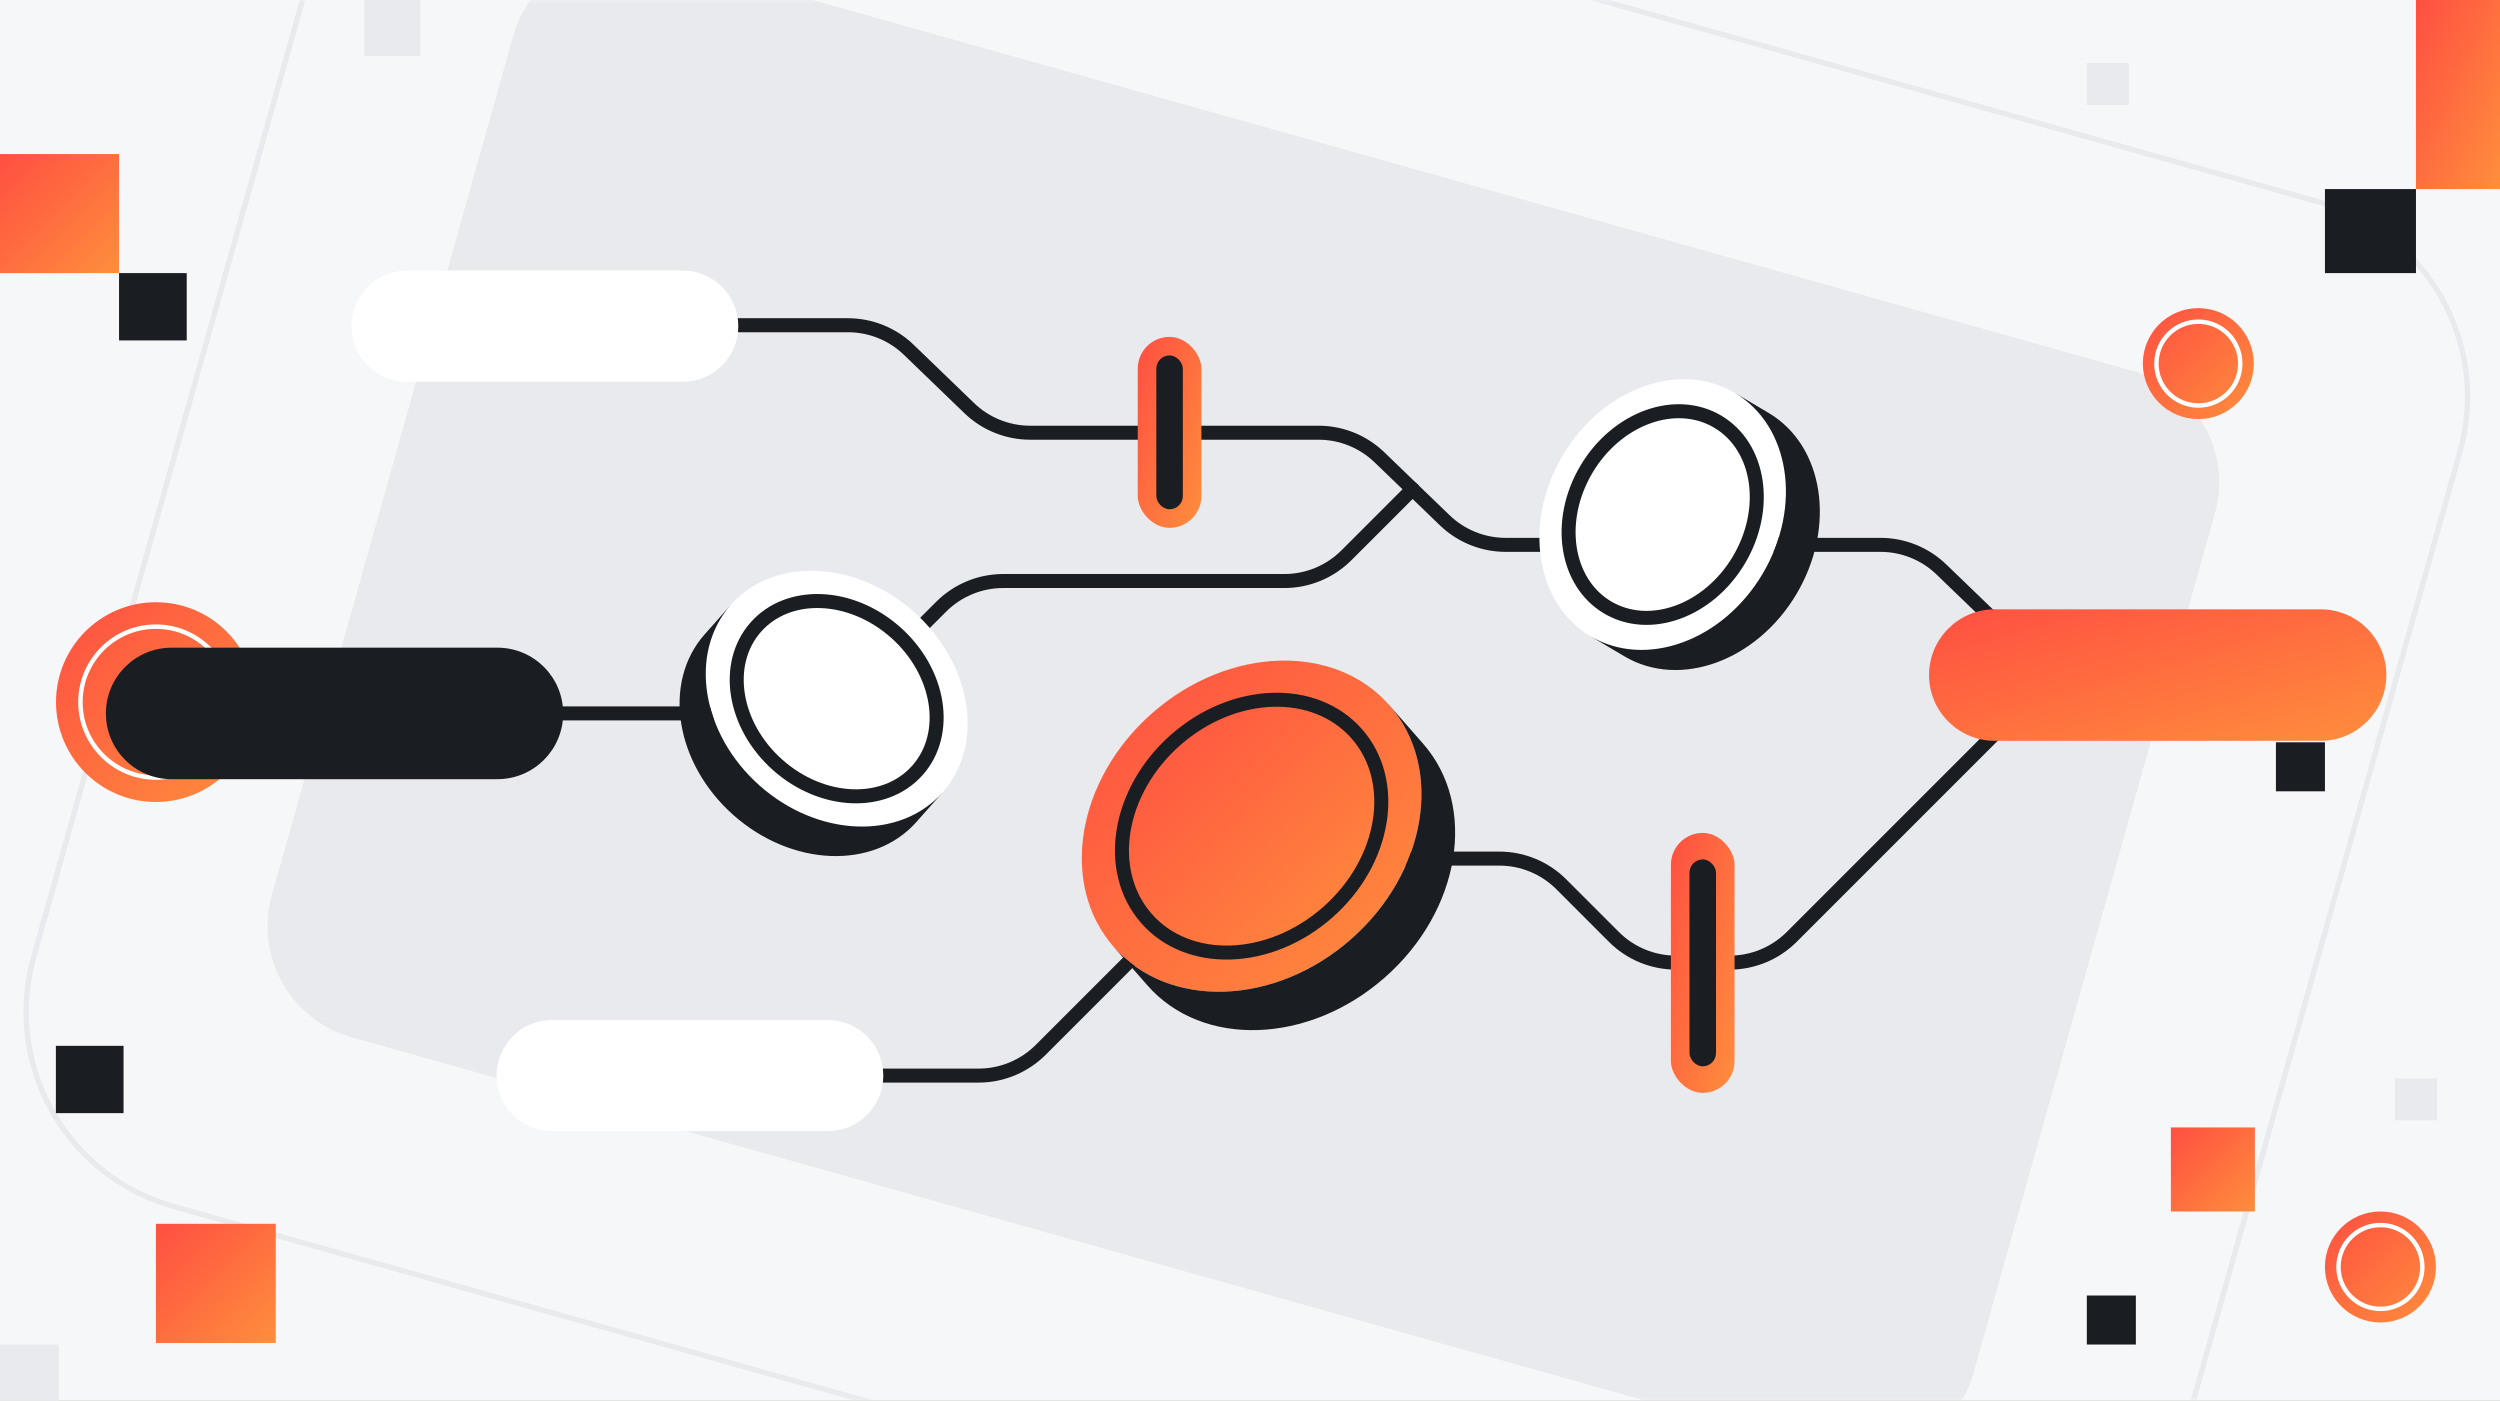 <svg width="357" height="200" viewBox="0 0 357 200" fill="none" xmlns="http://www.w3.org/2000/svg">
<rect x="0" y="0" width="357" height="200" fill="#333333" stroke="none"/>
<g clip-path="url(#clip0_894_23991)">
<rect width="357" height="200" fill="#F6F7F8"/>
<g clip-path="url(#clip1_894_23991)">
<rect width="357" height="200" fill="#F6F7F8"/>
<mask id="mask0_894_23991" style="mask-type:luminance" maskUnits="userSpaceOnUse" x="-79" y="-1" width="514" height="202">
<path d="M435 -0.184H-79V200.234H435V-0.184Z" fill="white"/>
</mask>
<g mask="url(#mask0_894_23991)">
<path d="M440.303 -5.936H-84V205.99H440.303V-5.936Z" fill="#F6F7F8"/>
<path d="M304.894 53.056L93.59 -6.3C84.842 -8.757 75.758 -3.657 73.301 5.091L38.822 127.834C36.365 136.582 41.464 145.666 50.212 148.123L261.517 207.478C270.265 209.935 279.348 204.836 281.806 196.088L316.284 73.344C318.741 64.596 313.642 55.513 304.894 53.056Z" fill="#E8EAED"/>
<path d="M331.298 28.888L84.545 -40.425C69.194 -44.737 53.255 -35.788 48.943 -20.438L4.807 136.684C0.495 152.034 9.444 167.974 24.794 172.286L271.548 241.599C286.899 245.911 302.838 236.962 307.15 221.612L351.286 64.49C355.598 49.14 346.649 33.2 331.298 28.888Z" stroke="#E8EAED" stroke-width="0.765" stroke-miterlimit="10"/>
</g>
</g>
<g clip-path="url(#clip2_894_23991)">
<path d="M17.642 149.344H7.979V158.956H17.642V149.344Z" fill="#1A1D21"/>
<path d="M26.664 39H17V48.612H26.664V39Z" fill="#1A1D21"/>
<path d="M39.379 174.761H22.266V191.782H39.379V174.761Z" fill="url(#paint0_linear_894_23991)"/>
<path d="M17 22H0V39H17V22Z" fill="url(#paint1_linear_894_23991)"/>
<path d="M8.403 192H0V200.358H8.403V192Z" fill="#E8EAED"/>
<path d="M60 0H52V8H60V0Z" fill="#E8EAED"/>
<path d="M345 27H332V39H345V27Z" fill="#1A1D21"/>
<path d="M357 0H345V27H357V0Z" fill="url(#paint2_linear_894_23991)"/>
<path d="M332 106H325V113H332V106Z" fill="#1A1D21"/>
<path d="M305 185H298V192H305V185Z" fill="#1A1D21"/>
<path d="M322 161H310V173H322V161Z" fill="url(#paint3_linear_894_23991)"/>
<path d="M348 154H342V160H348V154Z" fill="#E8EAED"/>
<path d="M304 9H298V15H304V9Z" fill="#E8EAED"/>
<path d="M22.262 114.524C30.138 114.524 36.524 108.138 36.524 100.262C36.524 92.385 30.138 86 22.262 86C14.385 86 8 92.385 8 100.262C8 108.138 14.385 114.524 22.262 114.524Z" fill="url(#paint4_linear_894_23991)"/>
<path d="M22.262 111.037C28.213 111.037 33.038 106.213 33.038 100.261C33.038 94.31 28.213 89.486 22.262 89.486C16.311 89.486 11.486 94.31 11.486 100.261C11.486 106.213 16.311 111.037 22.262 111.037Z" stroke="white" stroke-width="0.634" stroke-miterlimit="10"/>
<path d="M313.923 59.846C318.299 59.846 321.846 56.299 321.846 51.923C321.846 47.547 318.299 44 313.923 44C309.547 44 306 47.547 306 51.923C306 56.299 309.547 59.846 313.923 59.846Z" fill="url(#paint5_linear_894_23991)"/>
<path d="M313.924 57.909C317.23 57.909 319.91 55.229 319.91 51.923C319.91 48.617 317.23 45.937 313.924 45.937C310.618 45.937 307.938 48.617 307.938 51.923C307.938 55.229 310.618 57.909 313.924 57.909Z" stroke="white" stroke-width="0.634" stroke-miterlimit="10"/>
<path d="M339.923 188.846C344.299 188.846 347.846 185.299 347.846 180.923C347.846 176.547 344.299 173 339.923 173C335.547 173 332 176.547 332 180.923C332 185.299 335.547 188.846 339.923 188.846Z" fill="url(#paint6_linear_894_23991)"/>
<path d="M339.924 186.909C343.23 186.909 345.91 184.229 345.91 180.923C345.91 177.617 343.23 174.937 339.924 174.937C336.618 174.937 333.938 177.617 333.938 180.923C333.938 184.229 336.618 186.909 339.924 186.909Z" stroke="white" stroke-width="0.634" stroke-miterlimit="10"/>
</g>
<g clip-path="url(#clip3_894_23991)">
<path d="M126.137 153.595H139.747C143.069 153.595 146.258 152.273 148.606 149.924L172.254 126.276C174.603 123.928 177.792 122.606 181.114 122.606H214.091C217.413 122.606 220.603 123.928 222.951 126.276L230.466 133.792C232.815 136.14 236.004 137.462 239.326 137.462H246.997C250.319 137.462 253.508 136.14 255.856 133.792L287.917 101.731" stroke="#1A1D21" stroke-width="2" stroke-linecap="round" stroke-linejoin="round"/>
<path d="M105.428 46.443H121.079C124.325 46.443 127.443 47.7 129.776 49.954L138.409 58.28C140.746 60.534 143.863 61.791 147.106 61.791H188.288C191.534 61.791 194.651 63.049 196.985 65.303L206.31 74.295C208.647 76.549 211.765 77.806 215.007 77.806H268.53C271.776 77.806 274.894 79.064 277.227 81.318L290.462 94.079" stroke="#1A1D21" stroke-width="2" stroke-linecap="round" stroke-linejoin="round"/>
<path d="M80.42 101.875H113.973C117.295 101.875 120.484 100.553 122.833 98.205L134.397 86.64C136.746 84.292 139.935 82.97 143.257 82.97H183.405C186.727 82.97 189.916 81.648 192.265 79.299L201.719 69.845" stroke="#1A1D21" stroke-width="2" stroke-linecap="round" stroke-linejoin="round"/>
<path d="M134.589 113.17C140.664 106.314 138.824 94.754 130.479 87.356C122.13 79.954 110.433 79.515 104.358 86.371C98.278 93.227 100.119 104.784 108.467 112.185C116.816 119.583 128.509 120.03 134.589 113.17ZM127.877 90.295C134.252 95.947 135.657 104.769 131.017 110.003C126.377 115.238 117.449 114.901 111.074 109.253C104.699 103.606 103.297 94.776 107.937 89.545C112.577 84.314 121.505 84.647 127.877 90.299V90.295Z" fill="white"/>
<path d="M131.014 110C135.654 104.765 134.249 95.943 127.874 90.291C121.499 84.64 112.571 84.303 107.934 89.537C103.298 94.772 104.696 103.598 111.071 109.246C117.446 114.894 126.374 115.231 131.014 109.996V110Z" fill="white"/>
<path d="M130.858 117.382L134.593 113.17C128.514 120.026 116.821 119.583 108.472 112.185C100.124 104.784 98.283 93.227 104.362 86.371L100.627 90.583C94.552 97.439 96.389 108.996 104.737 116.398C113.086 123.795 124.783 124.239 130.858 117.382Z" fill="#1A1D21"/>
<path d="M127.877 90.295C121.502 84.644 112.574 84.307 107.938 89.541C103.302 94.776 104.699 103.602 111.074 109.25C117.449 114.897 126.377 115.235 131.018 110C135.658 104.765 134.252 95.943 127.877 90.291V90.295Z" stroke="#1A1D21" stroke-width="2" stroke-linecap="round" stroke-linejoin="round"/>
<path d="M247.734 56.108C239.854 51.437 228.849 55.429 223.161 65.021C217.47 74.617 219.248 86.186 227.128 90.858C235.009 95.533 246.01 91.542 251.701 81.945C257.389 72.35 255.619 60.783 247.734 56.108ZM226.539 67.021C230.884 59.693 239.282 56.647 245.299 60.214C251.316 63.782 252.672 72.613 248.33 79.94C243.988 87.267 235.583 90.311 229.569 86.743C223.556 83.175 222.196 74.344 226.543 67.02L226.539 67.021Z" fill="white"/>
<path d="M245.296 60.218C239.279 56.651 230.881 59.697 226.535 67.025C222.19 74.353 223.545 83.184 229.562 86.748C235.578 90.312 243.981 87.272 248.323 79.945C252.665 72.618 251.309 63.787 245.292 60.219L245.296 60.218Z" fill="white"/>
<path d="M252.575 58.977L247.733 56.105C255.614 60.78 257.388 72.346 251.701 81.942C246.01 91.538 235.009 95.529 227.127 90.854L231.969 93.726C239.85 98.397 250.851 94.41 256.543 84.814C262.23 75.218 260.456 63.648 252.575 58.977Z" fill="#1A1D21"/>
<path d="M226.539 67.02C222.194 74.348 223.549 83.179 229.566 86.743C235.582 90.307 243.985 87.267 248.327 79.94C252.669 72.613 251.313 63.782 245.296 60.215C239.279 56.647 230.881 59.693 226.536 67.021L226.539 67.02Z" stroke="#1A1D21" stroke-width="2" stroke-linecap="round" stroke-linejoin="round"/>
<path d="M198.409 100.716C190.58 91.788 175.425 92.284 164.557 101.814C153.69 111.348 151.224 126.31 159.057 135.238C166.89 144.166 182.042 143.67 192.913 134.136C203.781 124.606 206.239 109.64 198.413 100.716H198.409ZM167.909 105.636C176.209 98.356 187.777 97.981 193.758 104.799C199.735 111.613 197.856 123.038 189.557 130.314C181.258 137.591 169.69 137.969 163.712 131.155C157.731 124.337 159.614 112.916 167.909 105.636Z" fill="url(#paint7_linear_894_23991)"/>
<path d="M193.758 104.799C187.777 97.981 176.208 98.36 167.909 105.636C159.61 112.913 157.731 124.337 163.712 131.155C169.689 137.97 181.261 137.591 189.557 130.314C197.852 123.038 199.735 111.614 193.758 104.799Z" fill="url(#paint8_linear_894_23991)"/>
<path d="M203.216 106.197L198.409 100.716C206.238 109.64 203.776 124.606 192.909 134.136C182.041 143.67 166.882 144.163 159.053 135.239L163.86 140.72C171.689 149.648 186.844 149.151 197.716 139.617C208.583 130.087 211.045 115.125 203.216 106.197Z" fill="#1A1D21"/>
<path d="M167.909 105.636C159.61 112.917 157.731 124.337 163.712 131.155C169.689 137.97 181.261 137.591 189.557 130.314C197.852 123.038 199.735 111.614 193.758 104.799C187.777 97.981 176.208 98.36 167.909 105.636Z" stroke="#1A1D21" stroke-width="2" stroke-linecap="round" stroke-linejoin="round"/>
<path d="M71.034 92.488H24.508C19.323 92.488 15.121 96.691 15.121 101.875V101.878C15.121 107.062 19.323 111.265 24.508 111.265H71.034C76.218 111.265 80.42 107.062 80.42 101.878V101.875C80.42 96.691 76.218 92.488 71.034 92.488Z" fill="#1A1D21"/>
<path d="M118.196 145.651H78.848C74.463 145.651 70.908 149.206 70.908 153.591C70.908 157.976 74.463 161.53 78.848 161.53H118.196C122.581 161.53 126.135 157.976 126.135 153.591C126.135 149.206 122.581 145.651 118.196 145.651Z" fill="white"/>
<path d="M97.489 38.636H58.141C53.756 38.636 50.201 42.191 50.201 46.576C50.201 50.96 53.756 54.515 58.141 54.515H97.489C101.874 54.515 105.428 50.96 105.428 46.576C105.428 42.191 101.874 38.636 97.489 38.636Z" fill="white"/>
<path d="M331.382 87.011H284.855C279.671 87.011 275.469 91.214 275.469 96.398V96.401C275.469 101.585 279.671 105.788 284.855 105.788H331.382C336.566 105.788 340.768 101.585 340.768 96.401V96.398C340.768 91.214 336.566 87.011 331.382 87.011Z" fill="url(#paint9_linear_894_23991)"/>
<rect x="238.605" y="118.939" width="9.091" height="37.121" rx="4.545" fill="url(#paint10_linear_894_23991)"/>
<rect x="241.258" y="122.727" width="3.788" height="29.545" rx="1.894" fill="#1A1D21"/>
<rect x="162.469" y="48.106" width="9.091" height="27.273" rx="4.545" fill="url(#paint11_linear_894_23991)"/>
<rect x="165.121" y="50.757" width="3.788" height="21.97" rx="1.894" fill="#1A1D21"/>
</g>
</g>
<defs>
<linearGradient id="paint0_linear_894_23991" x1="22.266" y1="174.761" x2="39.287" y2="191.874" gradientUnits="userSpaceOnUse">
<stop stop-color="#FF4F42"/>
<stop offset="1" stop-color="#FF8E3C"/>
</linearGradient>
<linearGradient id="paint1_linear_894_23991" x1="0" y1="22" x2="17" y2="39" gradientUnits="userSpaceOnUse">
<stop stop-color="#FF4F42"/>
<stop offset="1" stop-color="#FF8E3C"/>
</linearGradient>
<linearGradient id="paint2_linear_894_23991" x1="345" y1="0" x2="365.041" y2="8.907" gradientUnits="userSpaceOnUse">
<stop stop-color="#FF4F42"/>
<stop offset="1" stop-color="#FF8E3C"/>
</linearGradient>
<linearGradient id="paint3_linear_894_23991" x1="310" y1="161" x2="322" y2="173" gradientUnits="userSpaceOnUse">
<stop stop-color="#FF4F42"/>
<stop offset="1" stop-color="#FF8E3C"/>
</linearGradient>
<linearGradient id="paint4_linear_894_23991" x1="8" y1="86" x2="36.524" y2="114.524" gradientUnits="userSpaceOnUse">
<stop stop-color="#FF4F42"/>
<stop offset="1" stop-color="#FF8E3C"/>
</linearGradient>
<linearGradient id="paint5_linear_894_23991" x1="306" y1="44" x2="321.846" y2="59.846" gradientUnits="userSpaceOnUse">
<stop stop-color="#FF4F42"/>
<stop offset="1" stop-color="#FF8E3C"/>
</linearGradient>
<linearGradient id="paint6_linear_894_23991" x1="332" y1="173" x2="347.846" y2="188.846" gradientUnits="userSpaceOnUse">
<stop stop-color="#FF4F42"/>
<stop offset="1" stop-color="#FF8E3C"/>
</linearGradient>
<linearGradient id="paint7_linear_894_23991" x1="154.479" y1="94.33" x2="201.757" y2="142.825" gradientUnits="userSpaceOnUse">
<stop stop-color="#FF4F42"/>
<stop offset="1" stop-color="#FF8E3C"/>
</linearGradient>
<linearGradient id="paint8_linear_894_23991" x1="160.215" y1="99.922" x2="196.31" y2="136.946" gradientUnits="userSpaceOnUse">
<stop stop-color="#FF4F42"/>
<stop offset="1" stop-color="#FF8E3C"/>
</linearGradient>
<linearGradient id="paint9_linear_894_23991" x1="275.469" y1="87.011" x2="285.442" y2="121.696" gradientUnits="userSpaceOnUse">
<stop stop-color="#FF4F42"/>
<stop offset="1" stop-color="#FF8E3C"/>
</linearGradient>
<linearGradient id="paint10_linear_894_23991" x1="238.605" y1="118.939" x2="255.759" y2="123.14" gradientUnits="userSpaceOnUse">
<stop stop-color="#FF4F42"/>
<stop offset="1" stop-color="#FF8E3C"/>
</linearGradient>
<linearGradient id="paint11_linear_894_23991" x1="162.469" y1="48.106" x2="178.832" y2="53.56" gradientUnits="userSpaceOnUse">
<stop stop-color="#FF4F42"/>
<stop offset="1" stop-color="#FF8E3C"/>
</linearGradient>
<clipPath id="clip0_894_23991">
<rect width="357" height="200" fill="white"/>
</clipPath>
<clipPath id="clip1_894_23991">
<rect width="357" height="200" fill="white"/>
</clipPath>
<clipPath id="clip2_894_23991">
<rect width="357" height="200" fill="white"/>
</clipPath>
<clipPath id="clip3_894_23991">
<rect width="509.091" height="200" fill="white" transform="translate(-76.545)"/>
</clipPath>
</defs>
</svg>
